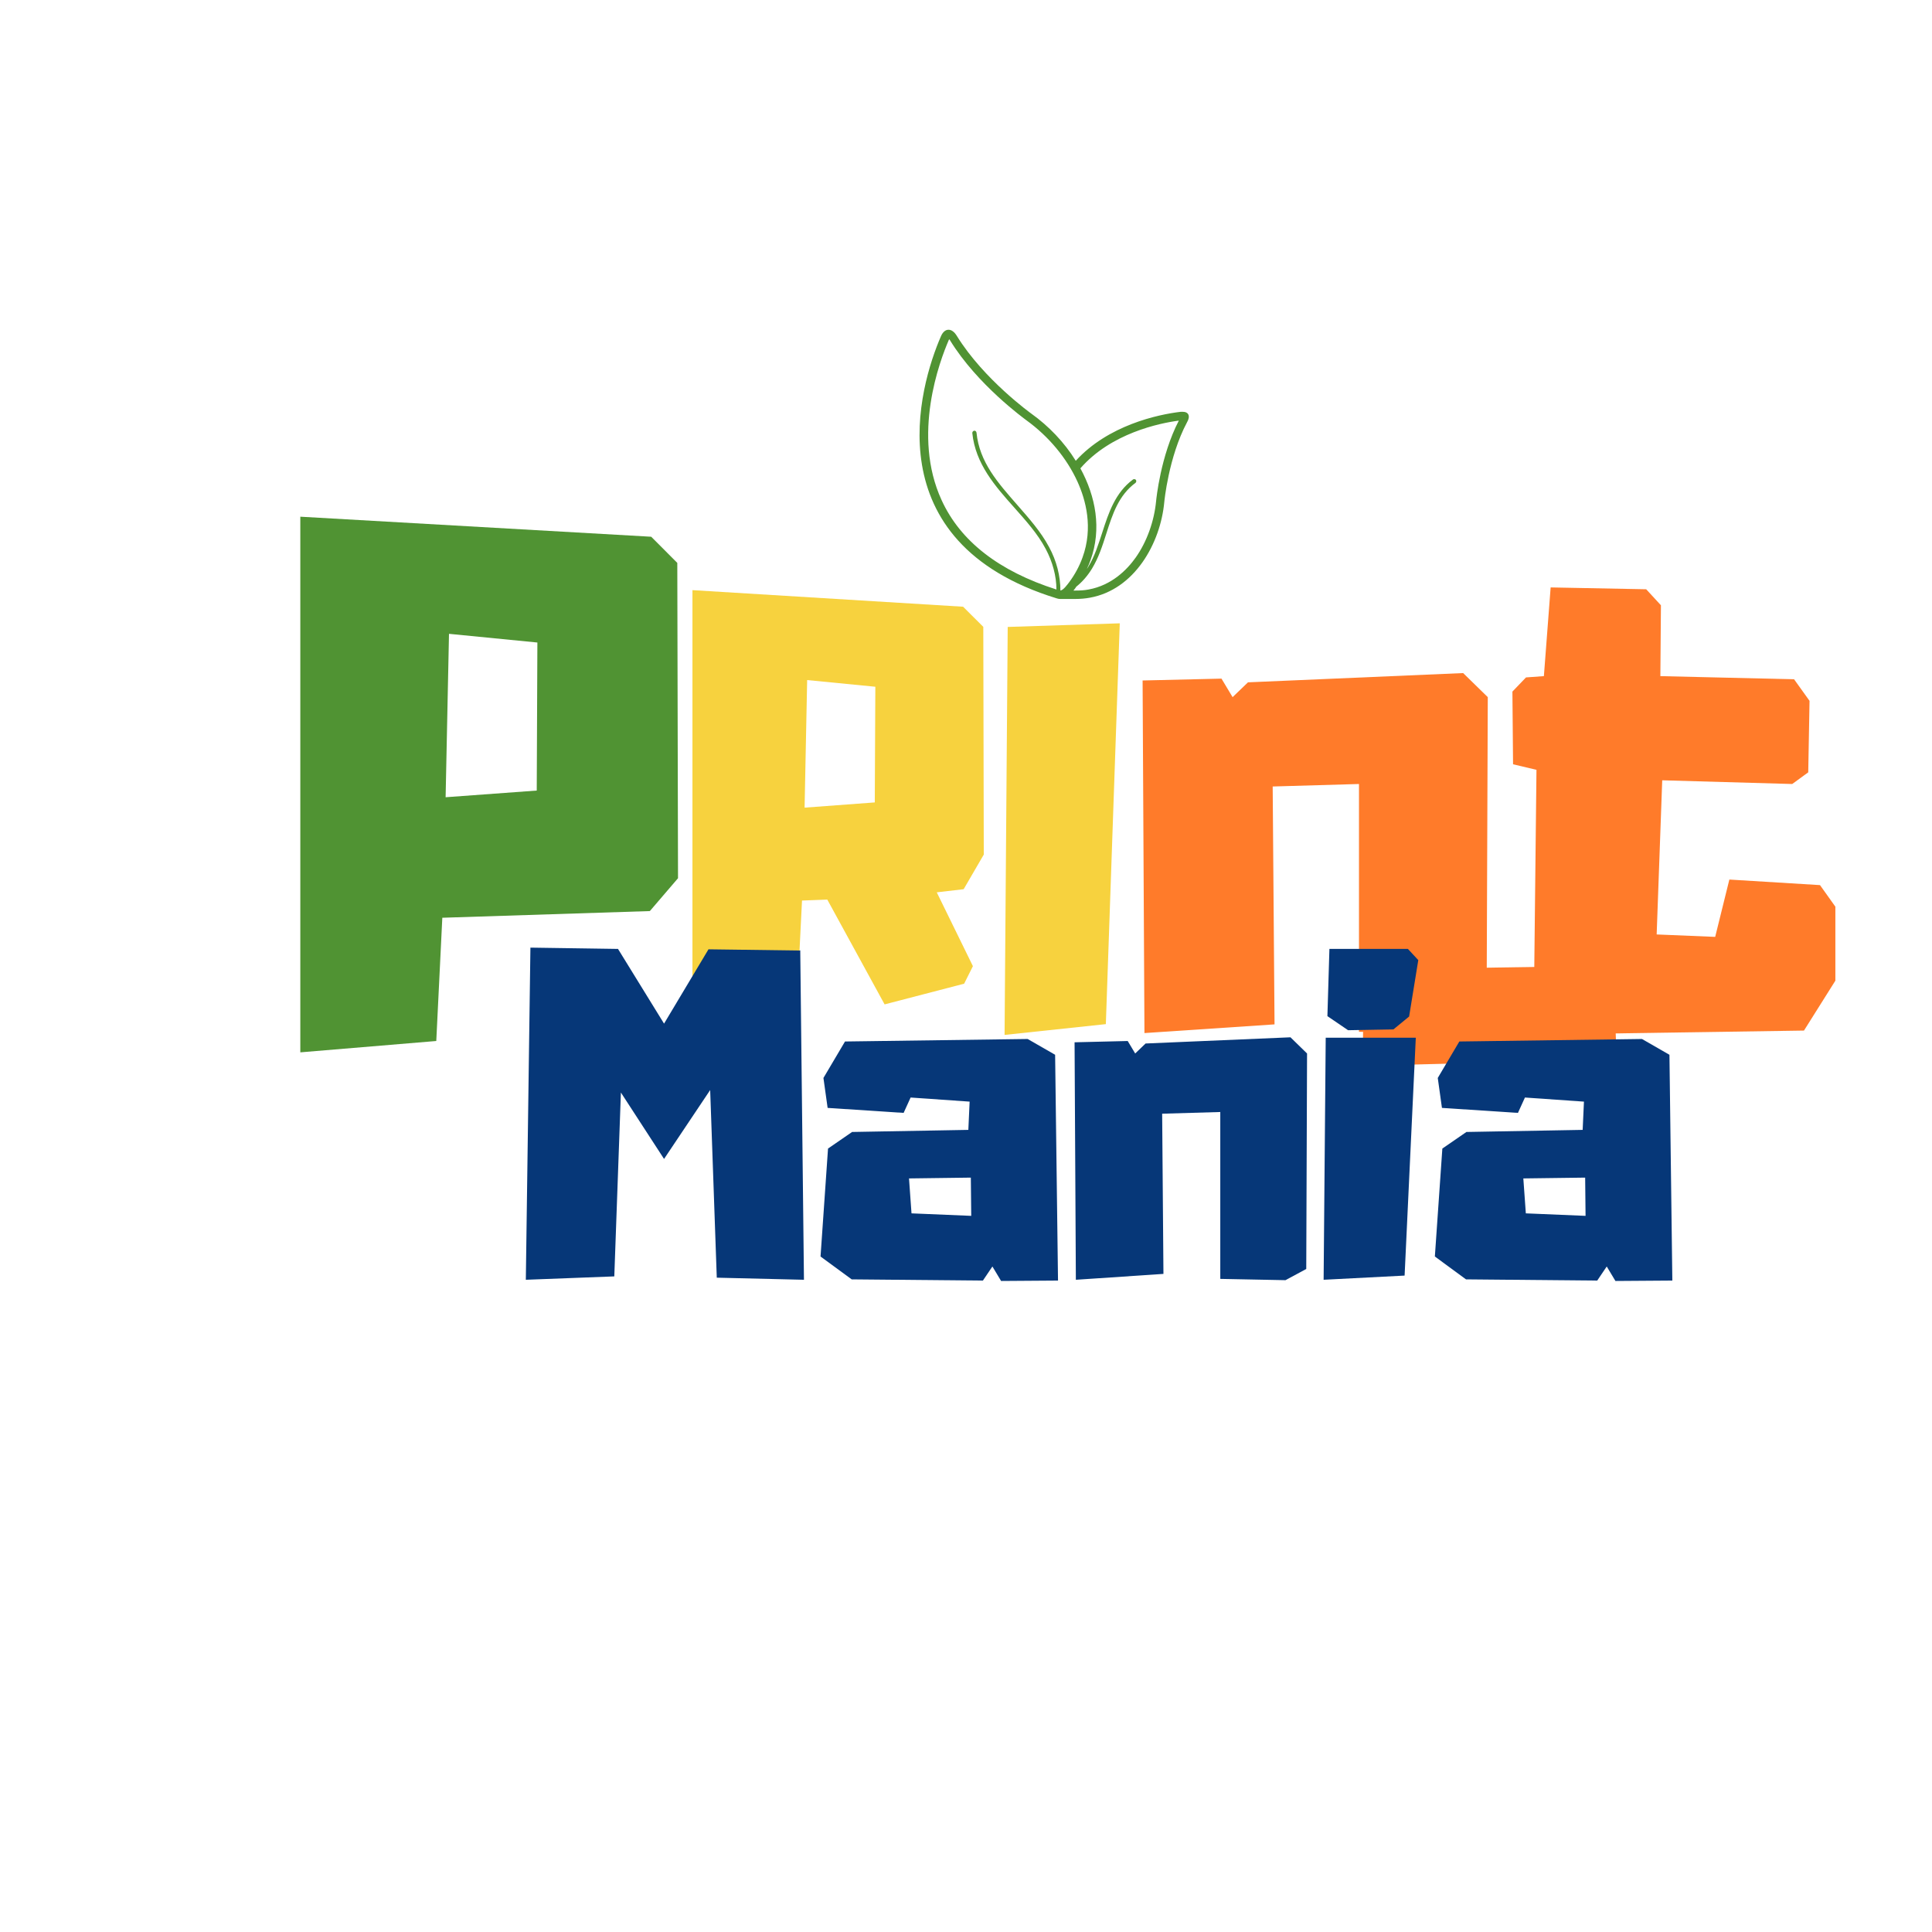 <svg xmlns="http://www.w3.org/2000/svg" xmlns:xlink="http://www.w3.org/1999/xlink" width="500" zoomAndPan="magnify" viewBox="0 0 375 375" height="500" preserveAspectRatio="xMidYMid meet" version="1.0"><defs><g/><clipPath id="922bce372f"><path d="M 178 64.004 L 230.984 64.004 L 230.984 116.504 L 178 116.504 Z M 178 64.004 " clip-rule="nonzero"/></clipPath></defs><g fill="#ff7b2a" fill-opacity="1"><g transform="translate(219.387, 200.752)"><g><path d="M 64.609 -70.109 L 69.391 -65.438 L 69.156 -3.344 L 63.172 -0.125 L 44.391 -0.484 L 44.391 -48.578 L 27.641 -48.094 L 28 -1.922 L 2.75 -0.234 L 2.391 -68.672 L 17.703 -69.031 L 19.859 -65.438 L 22.844 -68.312 Z M 64.609 -70.109 "/></g></g></g><g fill="#ff7b2a" fill-opacity="1"><g transform="translate(291.167, 200.752)"><g><path d="M 65.078 -24.766 L 65.078 -10.406 L 58.984 -0.719 L 11.125 0 L 6.578 -7.656 L 7.062 -51.328 L 2.516 -52.406 L 2.391 -66.516 L 5.031 -69.266 L 8.5 -69.516 L 9.812 -86.734 L 28.359 -86.375 L 31.219 -83.266 L 31.109 -69.516 L 57.062 -68.906 L 60.062 -64.719 L 59.812 -50.844 L 56.703 -48.578 L 31.469 -49.297 L 30.391 -19.375 L 41.75 -18.906 L 44.5 -30.031 L 62.094 -28.953 Z M 65.078 -24.766 "/></g></g></g><g fill="#f7d23e" fill-opacity="1"><g transform="translate(192.987, 200.782)"><g><path d="M 2.609 -79.094 L 24.359 -79.797 L 21.656 -2 L 2 0.094 Z M 2.609 -79.094 "/></g></g></g><g clip-path="url(#922bce372f)"><path fill="#509333" d="M 229.543 79.926 C 229.461 79.926 229.34 79.926 229.219 79.926 C 224.645 80.457 215.051 82.578 208.805 89.438 C 206.562 85.805 203.5 82.66 200.191 80.293 C 200.191 80.293 190.965 73.68 185.742 65.23 C 185.25 64.414 184.68 64.004 184.109 64.004 C 183.535 64.004 183.004 64.414 182.637 65.27 C 178.434 74.906 169.535 105.195 205.09 116.137 C 205.336 116.219 205.539 116.258 205.746 116.258 C 206.031 116.258 208.152 116.258 208.766 116.258 C 209.703 116.258 210.645 116.176 211.543 116.012 C 220.195 114.461 225.258 105.48 225.992 97.398 C 225.992 97.398 226.809 88.703 230.402 81.965 C 231.094 80.781 230.727 79.926 229.543 79.926 Z M 182.762 97.07 C 176.965 84.457 182.395 70.047 184.191 65.922 C 184.191 65.883 184.23 65.84 184.23 65.84 C 184.27 65.883 184.312 65.965 184.395 66.047 C 189.699 74.699 198.887 81.312 199.254 81.598 C 203.539 84.703 207.051 88.906 209.133 93.48 C 210.727 96.988 212.234 102.418 210.113 108.215 C 209.5 109.93 208.602 111.562 207.539 112.992 C 207.133 113.523 206.398 114.543 205.824 114.625 C 205.824 111.809 205.09 108.871 203.621 106.176 C 202.031 103.195 199.703 100.582 197.457 98.012 C 193.703 93.723 190.109 89.723 189.539 83.969 C 189.496 83.762 189.332 83.559 189.09 83.602 C 188.883 83.641 188.723 83.805 188.723 84.047 C 189.332 90.051 193.172 94.379 196.887 98.543 C 199.09 101.031 201.418 103.602 202.969 106.543 C 204.316 109.074 205.051 111.809 205.051 114.422 C 193.906 110.871 186.395 105.031 182.762 97.07 Z M 224.402 97.234 C 224.035 101.152 222.605 105.156 220.441 108.215 C 218.766 110.582 215.785 113.605 211.297 114.422 C 210.48 114.586 209.621 114.625 208.805 114.625 C 208.645 114.625 208.52 114.625 208.355 114.625 C 208.52 114.422 208.723 114.176 208.848 113.973 C 208.848 113.93 208.887 113.93 208.887 113.891 C 210.07 112.953 211.094 111.77 211.949 110.379 C 213.215 108.297 213.992 105.93 214.727 103.602 C 215.949 99.766 217.133 96.133 220.398 93.723 C 220.562 93.602 220.605 93.316 220.48 93.152 C 220.359 92.988 220.074 92.949 219.91 93.07 C 216.441 95.645 215.176 99.562 213.949 103.359 C 213.215 105.602 212.48 107.973 211.254 109.973 C 211.176 110.137 211.051 110.297 210.969 110.422 C 211.215 109.891 211.461 109.32 211.664 108.746 C 213.867 102.664 212.684 96.379 209.703 90.906 C 215.625 84.09 225.055 82.129 228.809 81.641 C 225.258 88.5 224.441 96.867 224.402 97.234 Z M 224.402 97.234 " fill-opacity="1" fill-rule="nonzero"/></g><g fill="#509333" fill-opacity="1"><g transform="translate(55.697, 203.869)"><g><path d="M 75.766 -94.609 L 75.906 -33.406 L 70.438 -27.031 L 30.156 -25.734 L 28.984 -1.812 L 2.594 0.391 L 2.594 -103.578 L 70.703 -99.688 Z M 48.609 -79.156 L 31.453 -80.844 L 30.797 -49.125 L 48.484 -50.422 Z M 48.609 -79.156 "/></g></g></g><g fill="#ff7b2a" fill-opacity="1"><g transform="translate(258.473, 239.764)"><g><path d="M 6.219 -51.578 L 54.672 -52.312 L 55.312 -34.141 L 6.031 -32.891 Z M 6.219 -51.578 "/></g></g></g><g fill="#f7d23e" fill-opacity="1"><g transform="translate(132.404, 194.952)"><g><path d="M 54.641 -22.359 L 49.422 -21.75 L 56.438 -7.422 L 54.734 -4.016 L 39.297 0 L 28.172 -20.344 L 23.266 -20.156 L 22.359 -2 L 2 -0.297 L 2 -80.406 L 54.531 -77.188 L 58.453 -73.281 L 58.547 -29.078 Z M 37.391 -39.203 L 37.5 -61.656 L 24.266 -62.953 L 23.766 -38.188 Z M 37.391 -39.203 "/></g></g></g><g fill="#063778" fill-opacity="1"><g transform="translate(100.454, 248.559)"><g><path d="M 54.875 -64.062 L 55.594 -0.156 L 38.672 -0.562 L 37.391 -36.984 L 28.438 -23.609 L 20.062 -36.5 L 18.781 -0.812 L 1.609 -0.156 L 2.5 -64.625 L 19.5 -64.375 L 28.438 -49.875 L 37.062 -64.297 Z M 54.875 -64.062 "/></g></g></g><g fill="#063778" fill-opacity="1"><g transform="translate(157.657, 248.559)"><g><path d="M 47.141 -43.828 L 47.703 0 L 36.656 0.078 L 34.969 -2.734 L 33.125 0 L 7.656 -0.234 L 1.609 -4.672 L 3.062 -25.625 L 7.734 -28.844 L 30.297 -29.25 L 30.547 -34.734 L 19.094 -35.531 L 17.734 -32.547 L 2.984 -33.516 L 2.172 -39.328 L 6.359 -46.406 L 41.812 -46.891 Z M 30.859 -12.562 L 30.781 -19.984 L 18.781 -19.828 L 19.266 -13.047 Z M 30.859 -12.562 "/></g></g></g><g fill="#063778" fill-opacity="1"><g transform="translate(206.965, 248.559)"><g><path d="M 43.516 -47.219 L 46.734 -44.078 L 46.578 -2.25 L 42.547 -0.078 L 29.891 -0.328 L 29.891 -32.719 L 18.609 -32.391 L 18.859 -1.297 L 1.859 -0.156 L 1.609 -46.25 L 11.922 -46.5 L 13.375 -44.078 L 15.391 -46.016 Z M 43.516 -47.219 "/></g></g></g><g fill="#063778" fill-opacity="1"><g transform="translate(255.305, 248.559)"><g><path d="M 1.609 -0.156 L 2.016 -47.141 L 19.5 -47.141 L 17.328 -0.969 Z M 15.156 -48.75 L 6.359 -48.594 L 2.344 -51.328 L 2.734 -64.375 L 17.969 -64.375 L 19.984 -62.203 L 18.203 -51.25 Z M 15.156 -48.75 "/></g></g></g><g fill="#063778" fill-opacity="1"><g transform="translate(276.897, 248.559)"><g><path d="M 47.141 -43.828 L 47.703 0 L 36.656 0.078 L 34.969 -2.734 L 33.125 0 L 7.656 -0.234 L 1.609 -4.672 L 3.062 -25.625 L 7.734 -28.844 L 30.297 -29.25 L 30.547 -34.734 L 19.094 -35.531 L 17.734 -32.547 L 2.984 -33.516 L 2.172 -39.328 L 6.359 -46.406 L 41.812 -46.891 Z M 30.859 -12.562 L 30.781 -19.984 L 18.781 -19.828 L 19.266 -13.047 Z M 30.859 -12.562 "/></g></g></g></svg>